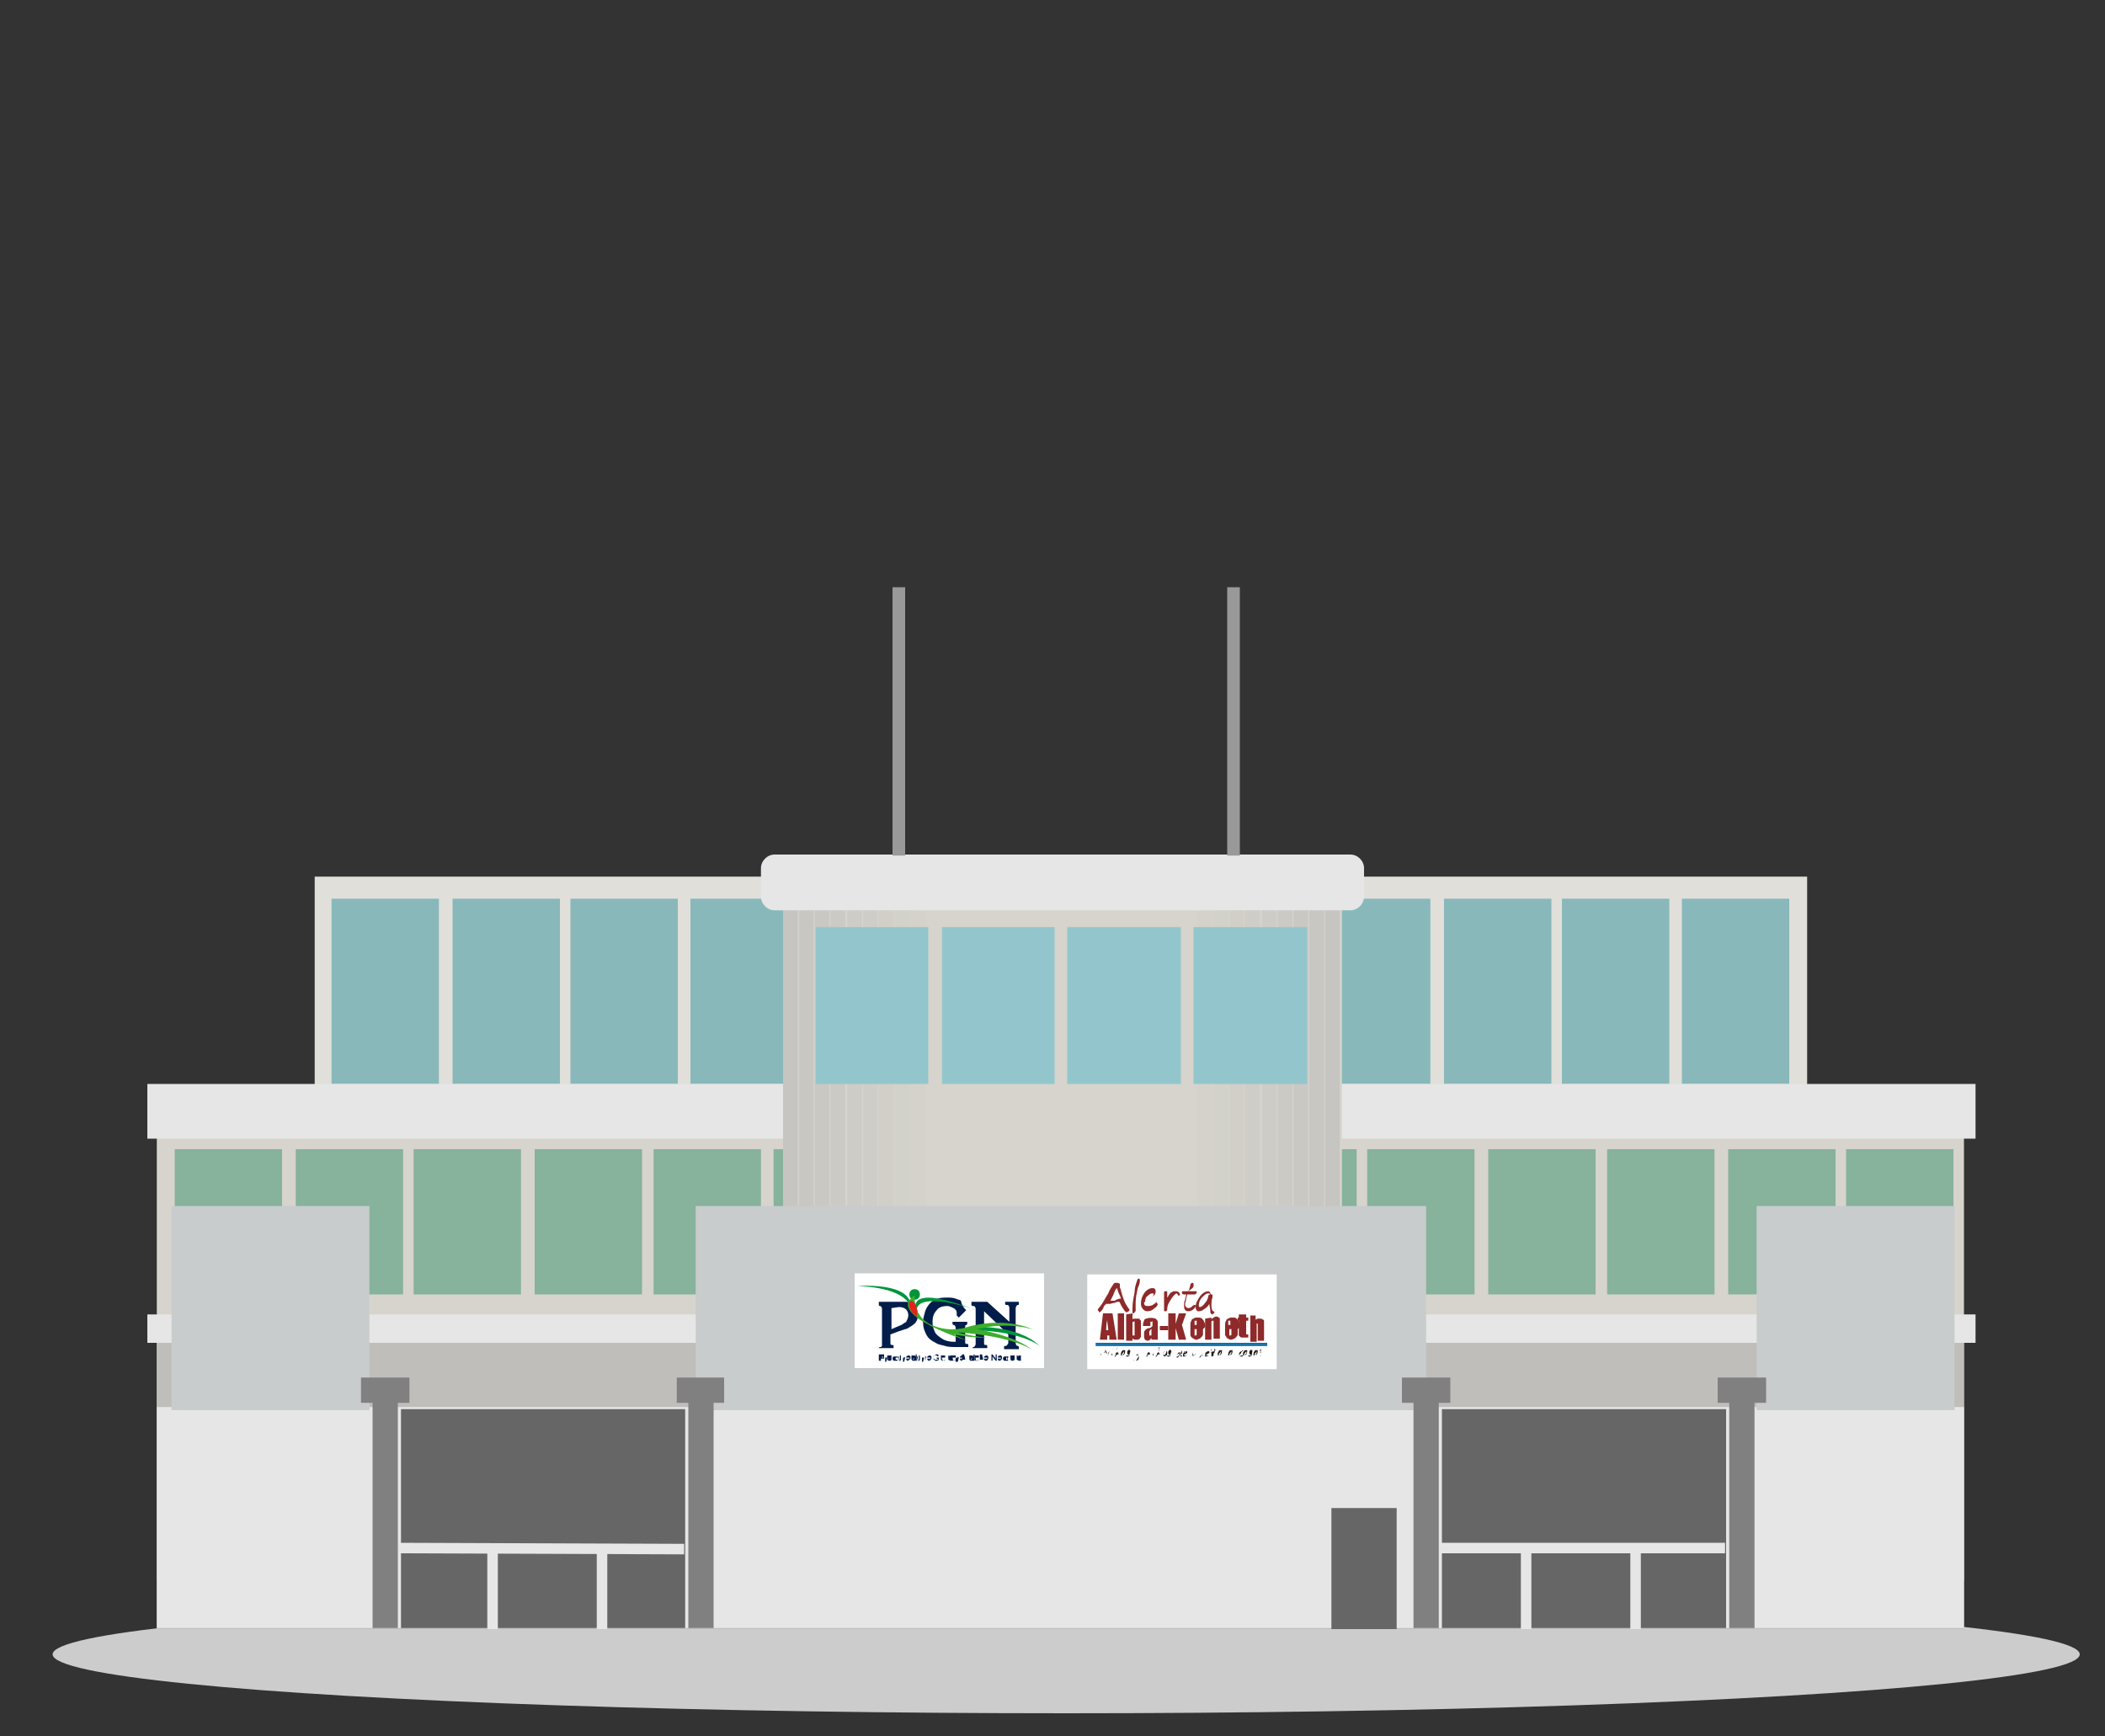 <?xml version="1.0" encoding="utf-8"?>
<!-- Generator: Adobe Illustrator 24.0.1, SVG Export Plug-In . SVG Version: 6.00 Build 0)  -->
<svg version="1.1" id="Capa_1" xmlns="http://www.w3.org/2000/svg" xmlns:xlink="http://www.w3.org/1999/xlink" x="0px" y="0px"
	 viewBox="0 0 200 165" style="enable-background:new 0 0 200 165;" xml:space="preserve">
<rect x="0" y="0" width="200" height="165" fill="#333333" stroke="none"/>
<style type="text/css">
	.st0{fill:#CCCCCC;}
	.st1{fill:#E0DFDA;}
	.st2{fill:#88B8BA;}
	.st3{fill:#D6D4CC;}
	.st4{fill:#BFBEBB;}
	.st5{fill:#87B29B;}
	.st6{fill:#E6E6E6;}
	.st7{fill:#D4D2CB;}
	.st8{fill:#D2D1CA;}
	.st9{fill:#D1CFC8;}
	.st10{fill:#CFCDC7;}
	.st11{fill:#CDCCC6;}
	.st12{fill:#CBCAC5;}
	.st13{fill:#CAC8C3;}
	.st14{fill:#C8C7C2;}
	.st15{fill:#C6C5C1;}
	.st16{fill:#666666;}
	.st17{fill:#C8CCCC;}
	.st18{fill:#808080;}
	.st19{fill:#FFFFFF;}
	.st20{fill:#8E2A2A;}
	.st21{fill:#0065A1;}
	.st22{fill:#1D1D1B;}
	.st23{fill:none;stroke:#E6E6E6;stroke-miterlimit:10;}
	.st24{fill:#93C6CC;}
	.st25{fill:#999999;}
	.st26{fill:#021D49;}
	.st27{fill:#00953B;}
	.st28{fill:#3DAE2B;}
	.st29{fill:#E1251B;}
</style>
<title>edificios</title>
<ellipse class="st0" cx="101.3" cy="157.2" rx="96.3" ry="5.6"/>
<rect x="29.9" y="83.3" class="st1" width="141.8" height="45.9"/>
<rect x="31.5" y="85.4" class="st2" width="10.2" height="17.6"/>
<rect x="43" y="85.4" class="st2" width="10.2" height="17.6"/>
<rect x="54.2" y="85.4" class="st2" width="10.2" height="17.6"/>
<rect x="65.6" y="85.4" class="st2" width="10.2" height="17.6"/>
<rect x="125.7" y="85.4" class="st2" width="10.2" height="17.6"/>
<rect x="137.2" y="85.4" class="st2" width="10.2" height="17.6"/>
<rect x="148.4" y="85.4" class="st2" width="10.2" height="17.6"/>
<rect x="159.8" y="85.4" class="st2" width="10.2" height="17.6"/>
<rect x="14.9" y="104.3" class="st3" width="171.7" height="45.9"/>
<rect x="14.9" y="125.8" class="st4" width="171.7" height="29"/>
<rect x="16.6" y="109.2" class="st5" width="10.2" height="13.8"/>
<rect x="28.1" y="109.2" class="st5" width="10.2" height="13.8"/>
<rect x="39.3" y="109.2" class="st5" width="10.2" height="13.8"/>
<rect x="50.8" y="109.2" class="st5" width="10.2" height="13.8"/>
<rect x="62.1" y="109.2" class="st5" width="10.2" height="13.8"/>
<rect x="73.5" y="109.2" class="st5" width="10.2" height="13.8"/>
<rect x="84.7" y="109.2" class="st5" width="10.2" height="13.8"/>
<rect x="96.2" y="109.2" class="st5" width="10.2" height="13.8"/>
<rect x="107.3" y="109.2" class="st5" width="10.2" height="13.8"/>
<rect x="118.7" y="109.2" class="st5" width="10.2" height="13.8"/>
<rect x="129.9" y="109.2" class="st5" width="10.2" height="13.8"/>
<rect x="141.4" y="109.2" class="st5" width="10.2" height="13.8"/>
<rect x="152.7" y="109.2" class="st5" width="10.2" height="13.8"/>
<rect x="164.2" y="109.2" class="st5" width="10.2" height="13.8"/>
<rect x="175.4" y="109.2" class="st5" width="10.2" height="13.8"/>
<rect x="14" y="124.9" class="st6" width="173.7" height="2.7"/>
<rect x="14" y="103" class="st6" width="173.7" height="5.2"/>
<rect x="74.4" y="83.3" class="st3" width="53.1" height="66.9"/>
<rect x="88" y="83.3" class="st3" width="1.4" height="66.9"/>
<rect x="86.5" y="83.3" class="st7" width="1.4" height="66.9"/>
<rect x="85" y="83.3" class="st8" width="1.4" height="66.9"/>
<rect x="83.5" y="83.3" class="st9" width="1.4" height="66.9"/>
<rect x="82" y="83.3" class="st10" width="1.4" height="66.9"/>
<rect x="80.5" y="83.3" class="st11" width="1.4" height="66.9"/>
<rect x="78.9" y="83.3" class="st12" width="1.4" height="66.9"/>
<rect x="77.4" y="83.3" class="st13" width="1.4" height="66.9"/>
<rect x="75.9" y="83.3" class="st14" width="1.4" height="66.9"/>
<rect x="74.4" y="83.3" class="st15" width="1.4" height="66.9"/>
<rect x="112.3" y="83" class="st3" width="1.4" height="66.9"/>
<rect x="113.8" y="83" class="st7" width="1.4" height="66.9"/>
<rect x="115.3" y="83" class="st8" width="1.4" height="66.9"/>
<rect x="116.8" y="83" class="st9" width="1.4" height="66.9"/>
<rect x="118.3" y="83" class="st10" width="1.4" height="66.9"/>
<rect x="119.9" y="83" class="st11" width="1.4" height="66.9"/>
<rect x="121.4" y="83" class="st12" width="1.4" height="66.9"/>
<rect x="122.9" y="83" class="st13" width="1.4" height="66.9"/>
<rect x="124.4" y="83" class="st14" width="1.4" height="66.9"/>
<rect x="125.9" y="83" class="st15" width="1.4" height="66.9"/>
<rect x="14.9" y="133.7" class="st6" width="171.7" height="21"/>
<rect x="126.5" y="143.3" class="st16" width="6.2" height="11.5"/>
<rect x="137" y="133.9" class="st16" width="27" height="20.8"/>
<rect x="38.1" y="133.9" class="st16" width="27" height="20.8"/>
<rect x="66.1" y="114.6" class="st17" width="69.4" height="19.4"/>
<rect x="166.9" y="114.6" class="st17" width="18.8" height="19.4"/>
<rect x="16.3" y="114.6" class="st17" width="18.8" height="19.4"/>
<polygon class="st18" points="38.9,130.9 34.3,130.9 34.3,133.3 35.4,133.3 35.4,154.7 37.8,154.7 37.8,133.3 38.9,133.3 "/>
<polygon class="st18" points="68.8,130.9 64.3,130.9 64.3,133.3 65.4,133.3 65.4,154.7 67.8,154.7 67.8,133.3 68.8,133.3 "/>
<polygon class="st18" points="137.8,130.9 133.2,130.9 133.2,133.3 134.3,133.3 134.3,154.7 136.7,154.7 136.7,133.3 137.8,133.3 
	"/>
<polygon class="st18" points="167.8,130.9 163.2,130.9 163.2,133.3 164.3,133.3 164.3,154.7 166.7,154.7 166.7,133.3 167.8,133.3 
	"/>
<path class="st6" d="M73.6,81.2h54.7c0.7,0,1.3,0.6,1.3,1.3v2.7c0,0.7-0.6,1.3-1.3,1.3H73.6c-0.7,0-1.3-0.6-1.3-1.3v-2.7
	C72.3,81.8,72.9,81.2,73.6,81.2z"/>
<rect x="103.3" y="121.1" class="st19" width="18" height="9"/>
<g>
	<g id="Alba_Keneth">
		<path class="st20" d="M105.7,124.8l0.4,2.5h-0.7v-0.4h-0.2v0.4h-0.7l0.3-2.5H105.7z M105.3,126.4c0-0.3-0.1-0.6-0.1-1
			c-0.1,0.5-0.1,0.8-0.1,1H105.3z"/>
		<path class="st20" d="M106.8,124.8v2.5h-0.6v-2.5H106.8z"/>
		<path class="st20" d="M107.6,124.8v0.6c0-0.1,0.1-0.1,0.2-0.1s0.1,0,0.2,0s0.2,0,0.2,0c0.1,0,0.1,0.1,0.1,0.1l0.1,0.1
			c0,0.1,0,0.2,0,0.3v0.9c0,0.1,0,0.2,0,0.3c0,0.1-0.1,0.1-0.1,0.2c-0.1,0.1-0.2,0.1-0.3,0.1c-0.1,0-0.1,0-0.2,0s-0.1-0.1-0.2-0.1
			v0.2H107v-2.5L107.6,124.8L107.6,124.8z M107.8,125.8c0-0.1,0-0.1,0-0.2c0,0,0-0.1-0.1,0h-0.1c0,0.1,0,0.1,0,0.2v0.9
			c0,0.1,0,0.1,0,0.2c0,0,0,0,0.1,0h0.1c0-0.1,0-0.2,0-0.2V125.8z"/>
		<path class="st20" d="M109.2,126h-0.6v-0.1c0-0.1,0-0.2,0.1-0.4c0-0.1,0.1-0.2,0.2-0.2c0.3-0.1,0.6-0.1,0.9,0
			c0.1,0.1,0.2,0.2,0.2,0.3c0,0.2,0,0.4,0,0.7v1h-0.6v-0.2c0,0.1-0.1,0.1-0.1,0.2c-0.1,0-0.1,0.1-0.2,0.1s-0.2,0-0.3-0.1
			c-0.1-0.1-0.1-0.2-0.1-0.4v-0.2c0-0.1,0-0.2,0.1-0.3c0.1-0.1,0.2-0.2,0.4-0.2c0.1,0,0.2-0.1,0.3-0.2c0-0.1,0-0.1,0-0.2
			s0-0.1,0-0.2c0,0,0-0.1-0.1,0h-0.1c0,0.1,0,0.1,0,0.2v0.2H109.2z M109.4,126.3c-0.1,0-0.1,0.1-0.2,0.2c0,0.1,0,0.1,0,0.2
			s0,0.1,0,0.2c0,0,0,0,0.1,0h0.1c0-0.1,0-0.1,0-0.2V126.3z"/>
		<path class="st20" d="M111,126v0.4h-0.8V126H111z"/>
		<path class="st20" d="M112.7,124.8l-0.4,1.1l0.4,1.4H112l-0.3-1.1v1.1H111v-2.5h0.7v1l0.3-1H112.7z"/>
		<path class="st20" d="M114.3,126.3h-0.8v0.4c0,0.1,0,0.1,0,0.2c0,0,0,0,0.1,0c0,0,0.1,0,0.1-0.1s0-0.1,0-0.2v-0.3H114.3v0.2
			c0,0.1,0,0.2,0,0.3c0,0.1-0.1,0.2-0.1,0.2c-0.1,0.1-0.1,0.1-0.2,0.2c-0.1,0-0.2,0.1-0.3,0.1c-0.1,0-0.2,0-0.3-0.1
			c-0.2-0.1-0.3-0.2-0.3-0.4c0-0.1,0-0.2,0-0.3v-0.6c0-0.1,0-0.3,0.1-0.4c0-0.1,0.1-0.2,0.2-0.2c0.1-0.1,0.2-0.1,0.4-0.1
			c0.2,0,0.3,0,0.4,0.1s0.2,0.2,0.2,0.3c0.1,0.1,0.1,0.3,0.1,0.5L114.3,126.3z M113.7,125.9v-0.2c0-0.1,0-0.1,0-0.2c0,0,0,0-0.1,0
			h-0.1c0,0.1,0,0.1,0,0.2v0.2H113.7z"/>
		<path class="st20" d="M115.1,125.2v0.2c0-0.1,0.1-0.1,0.2-0.2c0.1,0,0.1-0.1,0.2-0.1s0.2,0,0.3,0.1c0.1,0,0.1,0.1,0.1,0.2
			s0,0.3,0,0.4v1.4h-0.6v-1.4c0-0.1,0-0.2,0-0.3c0,0,0,0-0.1,0c0,0-0.1,0-0.1,0.1s0,0.2,0,0.3v1.4h-0.6v-2L115.1,125.2L115.1,125.2z
			"/>
		<path class="st20" d="M117.6,126.3h-0.8v0.4c0,0.1,0,0.1,0,0.2c0,0,0,0,0.1,0c0,0,0.1,0,0.1-0.1s0-0.1,0-0.2v-0.3H117.6v0.2
			c0,0.1,0,0.2,0,0.3c0,0.1-0.1,0.2-0.1,0.2c-0.1,0.1-0.1,0.1-0.2,0.2c-0.1,0-0.2,0.1-0.3,0.1c-0.1,0-0.2,0-0.3-0.1
			c-0.1,0-0.2-0.1-0.2-0.2c-0.1-0.1-0.1-0.1-0.1-0.2s0-0.2,0-0.3v-0.6c0-0.1,0-0.3,0.1-0.4c0-0.1,0.1-0.2,0.2-0.2
			c0.1-0.1,0.2-0.1,0.4-0.1c0.2,0,0.3,0,0.4,0.1s0.2,0.2,0.2,0.3c0.1,0.1,0.1,0.3,0.1,0.5L117.6,126.3z M116.9,125.9v-0.2
			c0-0.1,0-0.1,0-0.2c0,0,0,0-0.1,0h-0.1c0,0.1,0,0.1,0,0.2v0.2H116.9z"/>
		<path class="st20" d="M118.4,124.9v0.3h0.2v0.3h-0.2v1.1c0,0.1,0,0.2,0,0.2c0.1,0,0.1,0,0.2,0v0.3h-0.3c-0.1,0-0.2,0-0.3,0
			c-0.1,0-0.1,0-0.2-0.1l-0.1-0.1c0-0.1,0-0.3,0-0.4v-1h-0.1v-0.3h0.1v-0.3H118.4z"/>
		<path class="st20" d="M119.3,124.8v0.6c0.1,0,0.1-0.1,0.2-0.1s0.1,0,0.2,0s0.2,0,0.3,0.1c0.1,0,0.1,0.1,0.1,0.2s0,0.3,0,0.4v1.4
			h-0.6V126c0-0.1,0-0.2,0-0.2s-0.1-0.1-0.1,0l0,0c0,0.1,0,0.1,0,0.2v1.5h-0.6V125h0.5V124.8z"/>
	</g>
	<rect x="104.1" y="127.6" class="st21" width="16.3" height="0.1"/>
	<rect x="104.1" y="127.7" class="st21" width="16.3" height="0.2"/>
	<path class="st22" d="M104.6,128.6L104.6,128.6c0,0.1,0,0.1,0,0.2l0,0v0.1l0,0l0,0v0.1c0,0,0,0,0,0.1l0,0l0,0l0,0V129l0,0
		c0-0.1,0-0.1,0-0.2C104.5,128.7,104.6,128.6,104.6,128.6S104.6,128.5,104.6,128.6C104.6,128.5,104.6,128.5,104.6,128.6
		C104.6,128.5,104.6,128.5,104.6,128.6C104.6,128.5,104.6,128.5,104.6,128.6z M104.6,128.3L104.6,128.3L104.6,128.3L104.6,128.3
		C104.6,128.3,104.7,128.3,104.6,128.3C104.7,128.3,104.7,128.3,104.6,128.3L104.6,128.3L104.6,128.3
		C104.7,128.3,104.7,128.4,104.6,128.3C104.6,128.4,104.6,128.4,104.6,128.3C104.6,128.4,104.6,128.4,104.6,128.3
		C104.6,128.4,104.6,128.3,104.6,128.3L104.6,128.3z"/>
	<path class="st22" d="M105.3,128.7c0-0.1,0-0.2,0.1-0.3c0-0.1,0-0.2,0-0.2l0,0l0,0l0,0l0,0l0,0c0,0,0,0,0,0.1
		C105.4,128.4,105.4,128.5,105.3,128.7C105.4,128.7,105.4,128.8,105.3,128.7C105.4,128.8,105.4,128.8,105.3,128.7
		C105.4,128.8,105.4,128.8,105.3,128.7L105.3,128.7L105.3,128.7L105.3,128.7C105.2,128.9,105.2,128.8,105.3,128.7
		C105.2,128.8,105.2,128.8,105.3,128.7c-0.2-0.1-0.3-0.2-0.3-0.4c0,0.1,0,0.2-0.1,0.3v0.1l0,0l0,0l0,0l0,0l0,0l0,0v-0.1
		c0-0.1,0-0.1,0.1-0.2c0-0.1,0-0.1,0-0.2l0,0l0,0l0,0l0,0l0,0l0,0l0,0c0,0.1,0.1,0.2,0.1,0.2C105.2,128.6,105.2,128.7,105.3,128.7z"
		/>
	<path class="st22" d="M105.7,128.8L105.7,128.8C105.7,128.9,105.7,128.9,105.7,128.8C105.7,128.9,105.7,128.9,105.7,128.8
		L105.7,128.8C105.6,128.9,105.6,128.9,105.7,128.8c-0.1,0-0.1-0.1-0.1-0.2v-0.1c0,0,0,0,0-0.1l0,0l0,0l0,0l0,0c0,0.1,0,0.1,0,0.2
		C105.7,128.7,105.7,128.7,105.7,128.8z M105.7,128.2L105.7,128.2L105.7,128.2L105.7,128.2C105.7,128.1,105.7,128.1,105.7,128.2
		C105.7,128.1,105.7,128.1,105.7,128.2L105.7,128.2L105.7,128.2C105.8,128.1,105.8,128.2,105.7,128.2
		C105.8,128.2,105.8,128.2,105.7,128.2C105.8,128.2,105.7,128.2,105.7,128.2L105.7,128.2z"/>
	<path class="st22" d="M106.2,128.5C106.2,128.5,106.1,128.5,106.2,128.5c-0.1,0.1-0.1,0.1-0.1,0.2c0,0.1-0.1,0.1-0.1,0.2l0,0h-0.1
		l0,0c0,0,0,0,0-0.1c0-0.1,0-0.2,0-0.3l0,0l0,0l0,0c0,0,0,0,0,0.1c0,0.1,0,0.1,0,0.2c0,0,0,0,0,0.1l0,0c0,0,0-0.1,0.1-0.1
		C106,128.6,106,128.5,106.2,128.5C106.1,128.4,106.2,128.4,106.2,128.5C106.2,128.4,106.2,128.4,106.2,128.5
		C106.3,128.5,106.3,128.5,106.2,128.5l0.1,0.2l0,0l0,0l0,0l0,0l0,0c0,0,0,0-0.1,0c0,0,0,0-0.1,0
		C106.1,128.6,106.1,128.6,106.2,128.5C106.2,128.6,106.2,128.5,106.2,128.5z M106.1,128.2L106.1,128.2L106.1,128.2L106.1,128.2
		C106,128.2,106,128.2,106.1,128.2L106.1,128.2L106.1,128.2L106.1,128.2C106,128.2,106,128.1,106.1,128.2c0-0.1,0.1-0.1,0.1-0.2l0,0
		C106.1,128.1,106.2,128.2,106.1,128.2C106.2,128.2,106.2,128.2,106.1,128.2L106.1,128.2C106.2,128.2,106.2,128.2,106.1,128.2
		L106.1,128.2L106.1,128.2L106.1,128.2L106.1,128.2L106.1,128.2C106.2,128.2,106.2,128.2,106.1,128.2c0.1,0.1,0.1,0.1,0,0.2
		C106.2,128.3,106.2,128.3,106.1,128.2C106.2,128.3,106.2,128.3,106.1,128.2L106.1,128.2z"/>
	<path class="st22" d="M106.8,128.7C106.8,128.8,106.7,128.8,106.8,128.7l-0.2,0.1c0,0,0,0-0.1,0v-0.1c0-0.1,0-0.2,0.1-0.3
		c0-0.1,0.1-0.1,0.2-0.1h0.1l0,0l0,0l0,0C106.9,128.5,106.9,128.6,106.8,128.7C106.9,128.8,106.9,128.8,106.8,128.7L106.8,128.7
		L106.8,128.7L106.8,128.7C106.9,128.8,106.9,128.8,106.8,128.7C106.8,128.8,106.8,128.7,106.8,128.7z M106.8,128.4
		C106.8,128.4,106.7,128.4,106.8,128.4c-0.1,0.2-0.2,0.2-0.2,0.3v0.1c0,0,0.1,0,0.1-0.1C106.8,128.6,106.8,128.6,106.8,128.4
		C106.8,128.5,106.8,128.4,106.8,128.4L106.8,128.4z"/>
	<path class="st22" d="M107.3,128.8C107.3,128.7,107.3,128.7,107.3,128.8c-0.1-0.1-0.2-0.1-0.2-0.2c0,0,0,0,0-0.1
		c0-0.1,0-0.1,0.1-0.2c0,0,0.1-0.1,0.2-0.1c0,0,0,0,0.1,0l0,0l0,0l0,0l0,0l0,0h-0.1c0,0-0.1,0-0.1,0.1l0,0c0,0,0.1,0,0.1,0.1
		C107.3,128.7,107.3,128.7,107.3,128.8C107.4,128.7,107.4,128.7,107.3,128.8C107.4,128.8,107.3,128.9,107.3,128.8
		c-0.1,0.1-0.1,0.1-0.2,0.1s-0.1,0-0.1-0.1l0,0l0,0l0,0l0,0C107.2,128.8,107.2,128.8,107.3,128.8L107.3,128.8z"/>
	<path class="st22" d="M108.2,128.7c0,0-0.1,0.1-0.2,0.1h-0.1h-0.1v-0.1c0-0.1,0-0.1,0-0.2v-0.1l0,0l0,0l0,0l0,0c0,0,0,0,0,0.1
		c0,0,0,0,0,0.1v0.1c0,0,0,0,0,0.1l0,0c0,0,0,0,0.1,0c0,0,0.1,0,0.1-0.1C108.2,128.7,108.2,128.7,108.2,128.7
		C108.2,128.6,108.2,128.6,108.2,128.7v-0.2c0-0.1,0-0.1,0-0.1l0,0c0,0,0,0,0,0.1V128.7L108.2,128.7c0,0.1,0,0.2,0,0.3
		c0,0.1,0,0.2-0.1,0.2c0,0.1-0.1,0.1-0.1,0.1c-0.1,0-0.1,0-0.2,0l-0.1-0.1l0,0l0,0l0,0c0,0.1,0.1,0.1,0.2,0.1c0,0,0.1,0,0.1-0.1
		C108.2,128.9,108.2,128.8,108.2,128.7L108.2,128.7z"/>
	<path class="st22" d="M109.2,128.5C109.2,128.5,109.1,128.5,109.2,128.5c-0.1,0.1-0.1,0.1-0.1,0.2c0,0.1-0.1,0.1-0.1,0.2l0,0h-0.1
		l0,0c0,0,0,0,0-0.1c0-0.1,0-0.2,0-0.3l0,0l0,0l0,0c0,0,0,0,0,0.1c0,0.1,0,0.1,0,0.2c0,0,0,0,0,0.1l0,0c0,0,0-0.1,0.1-0.1
		C109,128.6,109,128.5,109.2,128.5C109.1,128.4,109.1,128.4,109.2,128.5C109.2,128.4,109.2,128.4,109.2,128.5
		C109.3,128.5,109.3,128.5,109.2,128.5l0.1,0.2l0,0l0,0l0,0l0,0l0,0c0,0,0,0-0.1,0c0,0,0,0-0.1,0
		C109.1,128.6,109.1,128.6,109.2,128.5L109.2,128.5z"/>
	<path class="st22" d="M109.6,128.8L109.6,128.8C109.6,128.9,109.6,128.9,109.6,128.8C109.6,128.9,109.6,128.9,109.6,128.8
		L109.6,128.8C109.5,128.9,109.5,128.9,109.6,128.8c-0.1,0-0.1-0.1,0-0.2v-0.1c0,0,0,0,0-0.1l0,0l0,0l0,0l0,0c0,0.1,0,0.1,0,0.2
		C109.6,128.7,109.6,128.7,109.6,128.8z M109.7,128.2C109.7,128.2,109.6,128.2,109.7,128.2L109.7,128.2
		C109.6,128.2,109.6,128.2,109.7,128.2C109.7,128.1,109.7,128.1,109.7,128.2C109.7,128.1,109.7,128.1,109.7,128.2L109.7,128.2
		L109.7,128.2C109.7,128.1,109.7,128.2,109.7,128.2L109.7,128.2L109.7,128.2L109.7,128.2z"/>
	<path class="st22" d="M110.1,128.5L110.1,128.5c-0.1,0.1-0.1,0.1-0.1,0.2c0,0.1-0.1,0.1-0.1,0.2l0,0h-0.1l0,0c0,0,0,0,0-0.1
		c0-0.1,0-0.2,0-0.3l0,0l0,0l0,0c0,0,0,0,0,0.1c0,0.1,0,0.1,0,0.2c0,0,0,0,0,0.1l0,0c0,0,0-0.1,0.1-0.1
		C109.9,128.6,110,128.5,110.1,128.5C110,128.4,110.1,128.4,110.1,128.5C110.2,128.4,110.2,128.4,110.1,128.5
		C110.2,128.5,110.2,128.5,110.1,128.5l0.1,0.2l0,0l0,0l0,0l0,0l0,0c0,0,0,0-0.1,0c0,0,0,0-0.1,0C110,128.6,110,128.6,110.1,128.5
		C110.2,128.6,110.1,128.5,110.1,128.5z M110.1,128.2L110.1,128.2C110,128.2,110,128.2,110.1,128.2C110,128.2,110,128.2,110.1,128.2
		C110,128.2,110,128.2,110.1,128.2L110.1,128.2L110.1,128.2L110.1,128.2C110,128.2,110,128.1,110.1,128.2c0-0.1,0.1-0.1,0.1-0.2
		C110,128.1,110.1,128.1,110.1,128.2L110.1,128.2L110.1,128.2C110.2,128.2,110.2,128.2,110.1,128.2L110.1,128.2L110.1,128.2
		L110.1,128.2L110.1,128.2L110.1,128.2C110.2,128.2,110.2,128.2,110.1,128.2c0.1,0.1,0.1,0.1,0,0.2
		C110.2,128.3,110.1,128.3,110.1,128.2C110.1,128.3,110.1,128.3,110.1,128.2L110.1,128.2z"/>
	<path class="st22" d="M110.6,128.9C110.6,128.9,110.5,128.9,110.6,128.9l-0.1-0.2c0-0.1,0-0.2,0.1-0.2c0-0.1,0.1-0.1,0.2-0.1
		c0,0,0.1,0,0.1,0.1v0.1c0,0.1,0,0.2-0.1,0.2C110.7,128.9,110.6,128.9,110.6,128.9z M110.5,128.7
		C110.5,128.7,110.5,128.8,110.5,128.7C110.5,128.8,110.6,128.8,110.5,128.7c0.2,0.1,0.2,0.1,0.2,0c0,0,0.1-0.1,0.1-0.2v-0.1
		c0,0,0,0-0.1,0s-0.1,0-0.1,0.1C110.5,128.6,110.5,128.6,110.5,128.7L110.5,128.7z"/>
	<path class="st22" d="M111.2,128.8C111.2,128.7,111.2,128.7,111.2,128.8c-0.1-0.1-0.2-0.1-0.2-0.2c0,0,0,0,0-0.1
		c0-0.1,0-0.1,0.1-0.2c0,0,0.1-0.1,0.2-0.1c0,0,0,0,0.1,0l0,0l0,0l0,0l0,0l0,0h-0.1c0,0-0.1,0-0.1,0.1l0,0c0,0,0.1,0,0.1,0.1
		C111.2,128.7,111.2,128.7,111.2,128.8C111.3,128.7,111.3,128.7,111.2,128.8C111.3,128.8,111.2,128.9,111.2,128.8
		c-0.1,0.1-0.1,0.1-0.2,0.1s-0.1,0-0.1-0.1l0,0l0,0l0,0l0,0C111.1,128.8,111.1,128.8,111.2,128.8L111.2,128.8z"/>
	<path class="st22" d="M112.1,128.7c0,0.1-0.1,0.1-0.1,0.2l-0.1,0.1h-0.1v-0.1c0-0.1,0-0.2,0.1-0.2
		C111.9,128.6,112,128.6,112.1,128.7L112.1,128.7l0.2-0.4l0,0l0,0c0,0,0,0,0,0.1v0.1C112.3,128.6,112.3,128.7,112.1,128.7
		C112.2,128.5,112.2,128.6,112.1,128.7C112.2,128.8,112.2,128.8,112.1,128.7c0.1,0.1,0.1,0.1,0.2,0.1l0,0l0,0c0,0,0,0,0,0.1h-0.1
		C112.2,128.9,112.1,128.8,112.1,128.7L112.1,128.7z M112.1,128.5c-0.1,0-0.1,0-0.2,0.1c0,0.1-0.1,0.1-0.1,0.2v0.1h0.1l0.1-0.1
		C112.1,128.6,112.1,128.6,112.1,128.5L112.1,128.5L112.1,128.5L112.1,128.5z"/>
	<path class="st22" d="M112.8,128.7C112.8,128.7,112.8,128.8,112.8,128.7c-0.1,0.1-0.2,0.2-0.3,0.2h-0.1v-0.1c0-0.1,0-0.2,0.1-0.3
		c0-0.1,0.1-0.1,0.2-0.1c0,0,0,0,0.1,0c0,0,0,0,0,0.1c0,0.1,0,0.1-0.1,0.1c-0.1,0.1-0.1,0.1-0.2,0.1l0,0c0,0,0,0,0,0.1
		c0,0,0,0,0.1,0C112.7,128.8,112.8,128.8,112.8,128.7L112.8,128.7L112.8,128.7z M112.5,128.6c0.1-0.1,0.2-0.1,0.2-0.2l0,0
		C112.7,128.4,112.6,128.4,112.5,128.6C112.5,128.5,112.5,128.6,112.5,128.6L112.5,128.6z"/>
	<path class="st22" d="M113.4,128.9L113.4,128.9c0-0.2-0.1-0.3-0.1-0.4v-0.1c0,0,0,0,0,0.1c0,0.1,0,0.1,0,0.1v0.1v0.1L113.4,128.9
		L113.4,128.9c0.2-0.2,0.2-0.3,0.2-0.3l0.1-0.1l0,0l0,0l0,0l0,0l0,0l-0.1,0.1C113.5,128.7,113.5,128.8,113.4,128.9
		C113.5,128.9,113.5,128.9,113.4,128.9L113.4,128.9z"/>
	<path class="st22" d="M114.2,128.7c0,0.1-0.1,0.1-0.1,0.2L114,129c0,0,0,0-0.1,0v-0.1c0-0.1,0-0.1,0-0.2v-0.1l0,0l0,0l0,0v0.1
		c0,0.1,0,0.1,0,0.2c0,0.1,0,0.1,0,0.1s0.1,0,0.1-0.1C114.1,128.8,114.1,128.8,114.2,128.7C114.1,128.7,114.1,128.7,114.2,128.7
		L114.2,128.7L114.2,128.7L114.2,128.7C114.3,128.5,114.3,128.6,114.2,128.7c0.1,0.1,0.1,0.1,0.1,0.2l0,0l0,0l0,0
		C114.3,128.9,114.3,128.9,114.2,128.7L114.2,128.7L114.2,128.7L114.2,128.7z"/>
	<path class="st22" d="M114.9,128.7C114.9,128.7,114.9,128.8,114.9,128.7c-0.1,0.1-0.2,0.2-0.3,0.2h-0.1v-0.1c0-0.1,0-0.2,0.1-0.3
		c0-0.1,0.1-0.1,0.2-0.1c0,0,0,0,0.1,0c0,0,0,0,0,0.1c0,0.1,0,0.1-0.1,0.1c-0.1,0.1-0.1,0.1-0.2,0.1l0,0c0,0,0,0,0,0.1
		c0,0,0,0,0.1,0C114.7,128.8,114.8,128.8,114.9,128.7C114.8,128.7,114.8,128.7,114.9,128.7L114.9,128.7z M114.5,128.6
		c0.1-0.1,0.2-0.1,0.2-0.2l0,0C114.7,128.4,114.6,128.4,114.5,128.6C114.6,128.5,114.6,128.6,114.5,128.6L114.5,128.6z"/>
	<path class="st22" d="M115.1,128.1C115.2,128.1,115.2,128.1,115.1,128.1c0,0.1,0,0.2,0,0.2c0,0.1,0,0.1,0,0.2c0,0.1,0,0.1,0,0.2
		c0,0.1,0,0.1,0,0.2l0,0l0,0l0,0l0,0v-0.1c0-0.1,0-0.3,0-0.4C115,128.3,115.1,128.2,115.1,128.1L115.1,128.1z"/>
	<path class="st22" d="M115.4,128.4L115.4,128.4h0.2l0,0l0,0C115.6,128.4,115.6,128.4,115.4,128.4
		C115.4,128.4,115.5,128.5,115.4,128.4C115.5,128.5,115.4,128.5,115.4,128.4c0,0.1,0,0.2-0.1,0.2v0.1c0,0,0,0,0,0.1l0,0
		c0,0,0.1,0,0.1-0.1l0,0l0,0c0,0,0,0.1-0.1,0.1l-0.1,0.1c-0.1,0-0.1,0-0.1-0.1c0-0.1,0-0.1,0-0.2v-0.1l0,0H115h-0.1l0,0l0,0h0.1
		C115.3,128.4,115.3,128.4,115.4,128.4L115.4,128.4c-0.1-0.1,0-0.1,0-0.2v-0.1l0,0l0,0C115.5,128.3,115.5,128.3,115.4,128.4
		L115.4,128.4z"/>
	<path class="st22" d="M116,128.7C116,128.8,115.9,128.8,116,128.7l-0.2,0.1c0,0,0,0-0.1,0v-0.1c0-0.1,0-0.2,0.1-0.3
		c0-0.1,0.1-0.1,0.2-0.1h0.1l0,0l0,0l0,0C116.1,128.5,116.1,128.6,116,128.7C116.1,128.8,116.1,128.8,116,128.7L116,128.7L116,128.7
		L116,128.7C116.1,128.8,116.1,128.8,116,128.7C116,128.8,116,128.7,116,128.7z M116,128.4C116,128.4,115.9,128.4,116,128.4
		c-0.1,0.2-0.2,0.2-0.2,0.3v0.1c0,0,0.1,0,0.1-0.1C116,128.6,116,128.6,116,128.4C116,128.5,116,128.4,116,128.4z"/>
	<path class="st22" d="M117,128.7C117,128.8,116.9,128.8,117,128.7l-0.2,0.1c0,0,0,0-0.1,0v-0.1c0-0.1,0-0.2,0.1-0.3
		c0-0.1,0.1-0.1,0.2-0.1h0.1l0,0l0,0l0,0C117.1,128.5,117.1,128.6,117,128.7C117.1,128.8,117.1,128.8,117,128.7L117,128.7L117,128.7
		L117,128.7C117.1,128.8,117.1,128.8,117,128.7C117,128.8,117,128.7,117,128.7z M117,128.4C117,128.4,116.9,128.4,117,128.4
		c-0.1,0.2-0.2,0.2-0.2,0.3v0.1c0,0,0.1,0,0.1-0.1C117,128.6,117,128.6,117,128.4C117,128.5,117,128.4,117,128.4L117,128.4z"/>
	<path class="st22" d="M117.8,128.9L117.8,128.9L117.8,128.9c-0.1-0.2-0.1-0.3,0-0.4c0.1-0.1,0.1-0.1,0.2-0.1h0.1v0.1l0,0l0,0
		c0,0,0,0,0-0.1c0-0.1,0-0.1,0-0.1s-0.1,0-0.1,0.1c0,0.1-0.1,0.1-0.1,0.2C117.7,128.8,117.7,128.8,117.8,128.9
		c0.1-0.1,0.1-0.1,0.2-0.1c0,0,0,0,0.1,0l0,0c0,0,0,0.1-0.1,0.1S117.8,128.9,117.8,128.9z"/>
	<path class="st22" d="M118.4,128.7C118.4,128.8,118.3,128.8,118.4,128.7l-0.2,0.1c0,0,0,0-0.1,0v-0.1c0-0.1,0-0.2,0.1-0.3
		c0-0.1,0.1-0.1,0.2-0.1h0.1l0,0l0,0l0,0C118.5,128.5,118.5,128.6,118.4,128.7C118.5,128.8,118.5,128.8,118.4,128.7L118.4,128.7
		L118.4,128.7L118.4,128.7C118.5,128.8,118.5,128.8,118.4,128.7C118.5,128.8,118.4,128.7,118.4,128.7z M118.4,128.4
		C118.4,128.4,118.3,128.4,118.4,128.4c-0.1,0.2-0.2,0.2-0.2,0.3v0.1c0,0,0.1,0,0.1-0.1C118.4,128.6,118.5,128.6,118.4,128.4
		C118.5,128.5,118.4,128.4,118.4,128.4z"/>
	<path class="st22" d="M118.9,128.8C118.9,128.7,118.9,128.7,118.9,128.8c-0.1-0.1-0.2-0.1-0.2-0.2c0,0,0,0,0-0.1
		c0-0.1,0-0.1,0.1-0.2c0,0,0.1-0.1,0.2-0.1c0,0,0,0,0.1,0l0,0l0,0l0,0l0,0l0,0H119c0,0-0.1,0-0.1,0.1l0,0c0,0,0.1,0,0.1,0.1
		C118.9,128.7,119,128.7,118.9,128.8C119,128.7,119,128.7,118.9,128.8C119,128.8,118.9,128.9,118.9,128.8c-0.1,0.1-0.1,0.1-0.2,0.1
		s-0.1,0-0.1-0.1l0,0l0,0l0,0l0,0C118.8,128.8,118.8,128.8,118.9,128.8L118.9,128.8z"/>
	<path class="st22" d="M119.4,128.7C119.4,128.8,119.3,128.8,119.4,128.7l-0.2,0.1c0,0,0,0-0.1,0v-0.1c0-0.1,0-0.2,0.1-0.3
		c0-0.1,0.1-0.1,0.2-0.1h0.1l0,0l0,0l0,0C119.5,128.5,119.5,128.6,119.4,128.7C119.5,128.8,119.5,128.8,119.4,128.7L119.4,128.7
		L119.4,128.7L119.4,128.7C119.5,128.8,119.5,128.8,119.4,128.7C119.4,128.8,119.4,128.7,119.4,128.7z M119.4,128.4
		C119.4,128.4,119.3,128.4,119.4,128.4c-0.1,0.2-0.2,0.2-0.2,0.3v0.1c0,0,0.1,0,0.1-0.1C119.4,128.6,119.4,128.6,119.4,128.4
		C119.4,128.5,119.4,128.4,119.4,128.4L119.4,128.4z"/>
	<path class="st22" d="M119.8,128.8L119.8,128.8C119.8,128.9,119.7,128.9,119.8,128.8C119.7,128.9,119.7,128.8,119.8,128.8
		C119.7,128.8,119.7,128.8,119.8,128.8C119.7,128.8,119.7,128.7,119.8,128.8C119.8,128.7,119.8,128.8,119.8,128.8L119.8,128.8z
		 M119.8,128.6L119.8,128.6L119.8,128.6c-0.1-0.1-0.1-0.1,0-0.2c0-0.1,0-0.1,0-0.2v-0.1l0,0l0,0l0,0c0,0,0,0.1-0.1,0.2
		C119.8,128.5,119.8,128.5,119.8,128.6L119.8,128.6L119.8,128.6z"/>
	<path class="st20" d="M106.4,122L106.4,122c0,0.1,0,0.2,0,0.2v0.1c0,0.1,0.1,0.2,0.1,0.3c0,0.1,0.1,0.3,0.1,0.4
		c0.1,0.3,0.2,0.6,0.3,0.8c0.1,0.2,0.2,0.3,0.3,0.5l0.1,0.1v0.1c0,0.1,0,0.1-0.1,0.1l-0.1,0.1c-0.2,0-0.3-0.2-0.6-0.7
		c-0.1-0.2-0.1-0.3-0.2-0.3s-0.2,0-0.4,0.1c-0.2,0-0.3,0.1-0.5,0.1c-0.1,0-0.1,0-0.2,0h-0.1l0,0c0,0-0.1,0.1-0.2,0.2
		c-0.1,0.3-0.2,0.4-0.3,0.5l-0.1,0.1c0,0-0.1,0-0.1-0.1l-0.1-0.1c0-0.1,0-0.1,0.1-0.2l0.3-0.4c0.2-0.3,0.4-0.7,0.6-1
		c0.1-0.3,0.3-0.6,0.5-0.9c0.1-0.1,0.1-0.1,0.2-0.1C106.2,121.9,106.3,121.9,106.4,122z M106.5,123.4c0-0.1-0.1-0.3-0.2-0.5
		s-0.1-0.4-0.2-0.5c-0.1,0.1-0.2,0.3-0.3,0.6l-0.3,0.6c0.1,0,0.1,0,0.2,0s0.1,0,0.2,0C106.2,123.4,106.4,123.4,106.5,123.4z"/>
	<path class="st20" d="M108.2,121.5c0.1,0,0.1,0.1,0.1,0.2c0,0.2-0.1,0.5-0.2,0.7c-0.1,0.5-0.2,0.9-0.2,1.4c0,0.2,0,0.4,0,0.6v0.1
		c0,0.1,0,0.1-0.1,0.2l-0.1,0.1c-0.1,0-0.1,0-0.1-0.1s0-0.3,0-0.4c0-0.5,0.1-1,0.2-1.5c0-0.4,0.1-0.7,0.2-1
		C108.1,121.5,108.1,121.5,108.2,121.5z"/>
	<path class="st20" d="M110,123.9c0,0.1-0.1,0.3-0.3,0.4c-0.2,0.2-0.4,0.3-0.7,0.3c-0.2,0-0.3-0.1-0.4-0.2s-0.2-0.3-0.2-0.5
		c0-0.4,0.1-0.7,0.3-1c0.2-0.3,0.5-0.5,0.8-0.5c0.2,0,0.3,0.1,0.3,0.3l0,0c0,0.2-0.1,0.4-0.3,0.5c-0.2,0.2-0.5,0.4-0.7,0.5
		c-0.1,0-0.1,0.1-0.1,0.1c0,0.2,0.1,0.3,0.3,0.3c0,0,0,0,0.1,0c0.3,0,0.5-0.1,0.8-0.4C109.9,123.9,109.9,123.8,110,123.9
		C110,123.8,110,123.9,110,123.9z M108.8,123.7c0.5-0.3,0.8-0.5,0.8-0.7c0-0.1,0-0.1-0.1-0.1c-0.2,0-0.3,0.1-0.4,0.2
		C108.9,123.2,108.8,123.4,108.8,123.7z"/>
	<path class="st20" d="M110.6,123.8L110.6,123.8c0.1-0.2,0.2-0.4,0.3-0.5c0.1-0.1,0.1-0.2,0.2-0.3c0.1-0.1,0.1-0.2,0.2-0.2
		s0.1-0.1,0.2-0.1s0.1,0,0.2,0s0.2,0,0.3,0.1c0.1,0.1,0.1,0.1,0.1,0.2v0.1H112c-0.1,0-0.1,0-0.1-0.1l-0.1-0.1
		c-0.1,0-0.3,0.2-0.5,0.5s-0.4,0.6-0.4,1c0,0.1,0,0.1-0.1,0.2h-0.1c-0.1,0-0.1,0-0.1-0.1s0-0.3,0-0.4s0-0.2,0-0.4c0-0.2,0-0.4,0-0.5
		c0,0,0-0.1,0-0.2s0-0.1,0-0.2c0,0,0-0.1,0.1-0.1h0.1h0.1v0.1c0,0.1,0,0.1,0,0.2s0,0.1,0,0.2v0.1c0,0.1,0,0.3,0,0.4L110.6,123.8
		L110.6,123.8z"/>
	<path class="st20" d="M112.9,122.7c0.1,0,0.2,0,0.3,0c0.1,0,0.2,0,0.3,0c0.1,0,0.1,0,0.2,0v0.1c0,0.1-0.1,0.2-0.2,0.2
		c-0.2,0-0.3,0-0.5,0c-0.1,0-0.2,0-0.2,0c0,0.1-0.1,0.3-0.1,0.4c0,0.2-0.1,0.4-0.1,0.5s0,0.2,0.1,0.3c0,0,0.1,0.1,0.2,0.1
		c0.2,0,0.3-0.1,0.4-0.2c0,0,0.1-0.1,0.2-0.1s0.1,0,0.1,0.1s-0.1,0.2-0.2,0.3c-0.1,0.1-0.3,0.2-0.5,0.2c-0.3,0-0.4-0.2-0.4-0.5
		c0-0.2,0-0.4,0.1-0.6c0-0.2,0.1-0.3,0.1-0.5l0,0h-0.2c-0.2,0-0.2-0.1-0.2-0.2s0-0.1,0.1-0.1l0,0L112.9,122.7L112.9,122.7
		c0-0.1,0.1-0.1,0.1-0.2s0.1-0.3,0.1-0.4s0.1-0.2,0.2-0.2c0,0,0.1,0,0.1,0.1v0.1c0,0.1,0,0.2-0.1,0.3L112.9,122.7z"/>
	<path class="st20" d="M114.9,123.9c-0.1,0.2-0.3,0.4-0.5,0.5c-0.1,0.1-0.3,0.2-0.5,0.2c-0.1,0-0.2,0-0.2-0.1
		c-0.1-0.1-0.1-0.2-0.1-0.3c0-0.4,0.2-0.7,0.4-1c0.3-0.4,0.6-0.5,0.8-0.5c0.1,0,0.2,0.1,0.2,0.2c0,0,0,0.1,0.1,0.1s0.1,0,0.1,0.1
		s0,0.1,0,0.2c-0.1,0.2-0.1,0.5-0.1,0.8s0.1,0.5,0.2,0.5l0.1,0.1c0,0,0,0.1-0.1,0.1l-0.1,0.1c-0.1,0-0.2-0.1-0.2-0.2
		C115,124.3,114.9,124.1,114.9,123.9z M114.8,122.9c-0.2,0-0.3,0.1-0.6,0.4c-0.2,0.2-0.3,0.5-0.3,0.7c0,0.1,0,0.2,0.1,0.2
		s0.3-0.1,0.5-0.4c0.2-0.2,0.3-0.5,0.3-0.7C115,123,115,122.9,114.8,122.9z"/>
</g>
<rect x="81.2" y="121" class="st19" width="18" height="9"/>
<line class="st23" x1="136.9" y1="147.1" x2="163.9" y2="147.1"/>
<line class="st23" x1="37.9" y1="147.1" x2="65" y2="147.2"/>
<line class="st23" x1="155.4" y1="147.1" x2="155.4" y2="154.8"/>
<line class="st23" x1="145" y1="147.1" x2="145" y2="154.8"/>
<line class="st23" x1="57.2" y1="147.1" x2="57.2" y2="154.8"/>
<line class="st23" x1="46.8" y1="147.1" x2="46.8" y2="154.8"/>
<rect x="77.5" y="88.1" class="st24" width="10.7" height="14.9"/>
<rect x="89.5" y="88.1" class="st24" width="10.7" height="14.9"/>
<rect x="101.4" y="88.1" class="st24" width="10.8" height="14.9"/>
<rect x="113.4" y="88.1" class="st24" width="10.8" height="14.9"/>
<rect x="116.6" y="55.8" class="st25" width="1.2" height="25.5"/>
<rect x="84.8" y="55.8" class="st25" width="1.2" height="25.5"/>
<g>
	<path class="st26" d="M83.5,128.3v-0.2c0,0,0-0.1,0.1-0.1h0.1l0.1-0.1c0-0.1,0-0.1,0-0.2v-3.3c0-0.2-0.1-0.3-0.2-0.3l0,0
		c-0.1,0-0.1-0.1-0.1-0.1v-0.3h2c0.3,0,0.5,0,0.6,0s0.3,0.1,0.4,0.1c0.5,0.2,0.7,0.6,0.7,1.1c0,0.2,0,0.4-0.1,0.6s-0.2,0.3-0.5,0.5
		c-0.2,0.1-0.4,0.3-0.6,0.3l-0.6,0.2l-0.8,0.3v0.7c0,0.2,0,0.3,0.1,0.3h0.1c0.1,0,0.1,0.1,0.1,0.1v0.2h-1.4V128.3z M84.7,124.3v2
		l0.7-0.3c0.2-0.1,0.3-0.1,0.4-0.2s0.2-0.1,0.3-0.2c0.1-0.2,0.2-0.4,0.2-0.6c0-0.5-0.3-0.8-0.9-0.8L84.7,124.3L84.7,124.3z"/>
	<path class="st26" d="M91.8,124.5l-0.7,0.7l-0.1-0.1l-0.1-0.1v-0.1c0,0,0,0,0-0.1c0,0,0,0,0-0.1s-0.1-0.3-0.3-0.4
		c-0.2-0.1-0.4-0.2-0.6-0.2c-0.4,0-0.8,0.1-1,0.4c-0.3,0.3-0.4,0.7-0.4,1.1s0.1,0.7,0.2,0.9c0.1,0.3,0.4,0.5,0.7,0.7
		c0.3,0.2,0.7,0.3,1.1,0.3h0.2v-1.3c0-0.2-0.1-0.3-0.2-0.3l0,0c-0.1,0-0.1-0.1-0.1-0.1v-0.2h1.4v0.2c0,0,0,0.1-0.1,0.1l0,0
		c-0.1,0-0.1,0.1-0.1,0.3v1.2c0,0.2,0,0.3,0.1,0.3h0.1c0.1,0,0.1,0.1,0.1,0.1v0.2h-1c-0.5,0-0.9,0-1.2-0.1c-0.3-0.1-0.6-0.1-0.9-0.3
		c-0.4-0.2-0.7-0.4-0.9-0.8c-0.2-0.4-0.3-0.7-0.3-1.2c0-0.3,0.1-0.6,0.2-1c0.1-0.3,0.3-0.6,0.5-0.8c0.2-0.2,0.4-0.3,0.7-0.4
		c0.3-0.1,0.6-0.1,0.9-0.1s0.5,0,0.8,0.1c0.2,0.1,0.4,0.1,0.5,0.2C91.4,124.1,91.6,124.3,91.8,124.5z"/>
	<path class="st26" d="M92.4,128.3v-0.2c0,0,0-0.1,0.1-0.1l0,0c0.1,0,0.2-0.2,0.2-0.3v-3.3c0-0.2-0.1-0.3-0.2-0.3h-0.1
		c-0.1,0-0.1-0.1-0.1-0.1v-0.3h1.5l2.1,1.9v-1.3c0-0.2-0.1-0.3-0.2-0.3h-0.1c-0.1,0-0.1-0.1-0.1-0.1v-0.2h1.3v0.2
		c0,0.1,0,0.1-0.1,0.1l0,0c-0.1,0-0.2,0.2-0.2,0.3v3.3c0,0.2,0.1,0.3,0.2,0.3l0,0c0.1,0,0.1,0.1,0.1,0.1v0.2h-1.4V128
		c0-0.1,0-0.1,0.1-0.1h0.1c0.1-0.1,0.2-0.2,0.2-0.3v-0.8l-2.3-2.2v2.9v0.1v0.1c0,0.1,0.1,0.1,0.1,0.1h0.1c0.1,0,0.1,0.1,0.1,0.1v0.2
		h-1.4L92.4,128.3L92.4,128.3z"/>
	<g>
		<path class="st27" d="M92.4,126.1c0,0,4.2-0.3,6.4,1.8c0,0-1.8-1.5-6.8-1.5L92.4,126.1z"/>
		<path class="st27" d="M87.4,123c0,0.3-0.2,0.5-0.5,0.5s-0.5-0.2-0.5-0.5s0.2-0.5,0.5-0.5S87.4,122.7,87.4,123z"/>
		<path class="st27" d="M81.5,122.2c0,0,5.2-0.4,5,2C86.5,124.2,86.3,122.4,81.5,122.2z"/>
		<path class="st27" d="M87.1,124.7c0,0-1.5-3,5.6-0.2C92.7,124.4,86.8,122.5,87.1,124.7z"/>
		<path class="st28" d="M92.8,126.3c0,0,3.7,0.6,5.3,2c0,0-1.6-1.3-7.1-1.7c0,0,0.8,0.3,2.7,0.5c0,0-0.9,0.1-3.1-0.3
			c0,0,1.4,0.7,1.9,0.8c0,0-8.6-2.6-5.6-4.5c0,0-0.2,2,1.6,2.8c1.8,0.8,3.4,0.2,3.4,0.2s3.4-1.1,6.4,0.3
			C98.4,126.4,96.1,125.5,92.8,126.3L92.8,126.3z"/>
		<path class="st29" d="M87.1,125.1c0,0-0.6-0.4-0.7-0.9s0.1-0.6,0.1-0.6S87.3,123.6,87.1,125.1z"/>
	</g>
	<g>
		<path class="st26" d="M83.5,129.3v-0.6h0.3h0.1c0,0,0,0,0.1,0c0,0,0,0,0,0.1c0,0,0,0,0,0.1c0,0,0,0,0,0.1c0,0.1,0,0,0,0.1
			c0,0,0,0-0.1,0c0,0,0,0-0.1,0h-0.1v0.2C83.7,129.3,83.5,129.3,83.5,129.3z M83.6,129h0.2c0,0,0,0,0.1,0c0,0,0,0,0-0.1l0,0l0,0l0,0
			l0,0h-0.1v0.1H83.6z"/>
		<path class="st26" d="M84.3,129C84.2,129,84.2,129,84.3,129C84.2,129,84.2,129,84.3,129l-0.1,0.4h-0.1V129H84.3L84.3,129L84.3,129
			C84.2,129.1,84.2,128.9,84.3,129C84.2,128.9,84.2,128.9,84.3,129C84.2,128.9,84.2,128.9,84.3,129C84.3,128.9,84.3,128.9,84.3,129
			C84.3,128.9,84.3,128.9,84.3,129L84.3,129z"/>
		<path class="st26" d="M84.5,129.3C84.5,129.3,84.4,129.3,84.5,129.3c-0.1,0-0.1,0-0.2-0.1c0,0,0,0,0-0.1V129v-0.1c0,0,0,0,0-0.1
			c0,0,0,0,0.1,0h0.1h0.1h0.1c0,0,0,0,0,0.1v0.1v0.1c0,0,0,0,0,0.1C84.7,129.3,84.6,129.3,84.5,129.3
			C84.6,129.3,84.5,129.3,84.5,129.3z M84.4,129.1L84.4,129.1C84.4,129.2,84.4,129.2,84.4,129.1C84.4,129.2,84.5,129.2,84.4,129.1
			L84.4,129.1L84.4,129.1L84.4,129.1L84.4,129.1C84.5,129.2,84.5,129.2,84.4,129.1C84.5,129.1,84.5,129.1,84.4,129.1L84.4,129.1
			L84.4,129.1L84.4,129.1L84.4,129.1C84.5,129,84.4,129,84.4,129.1C84.4,129,84.4,129,84.4,129.1L84.4,129.1z"/>
		<path class="st26" d="M84.8,129.1C84.8,129.1,84.8,129,84.8,129.1c0-0.1,0-0.1,0.1-0.2c0,0,0,0,0.1,0h0.1h0.1c0,0,0.1,0,0.1,0.1
			h-0.1l0,0c0,0,0,0-0.1,0l0,0l0,0l0,0c0,0,0,0,0,0.1c0,0,0,0,0,0.1l0,0l0,0l0,0c0,0,0,0,0.1,0l0,0h0.1c0,0,0,0.1-0.1,0.1h-0.1H85
			h-0.1C84.9,129.3,84.8,129.2,84.8,129.1C84.8,129.2,84.8,129.1,84.8,129.1z"/>
		<path class="st26" d="M85.4,129.3L85.4,129.3L85.4,129.3l-0.1-0.4h0.1v0.2C85.4,129.2,85.4,129.2,85.4,129.3
			C85.5,129.2,85.5,129.2,85.4,129.3c0.1-0.1,0.1-0.1,0.1-0.2v-0.3h0.1v0.3l0,0l0,0v0.1l0,0l0,0l0,0l0,0l0,0
			C85.6,129.3,85.5,129.3,85.4,129.3C85.5,129.3,85.4,129.3,85.4,129.3z"/>
		<path class="st26" d="M86,129L86,129C85.9,129,85.9,129,86,129l-0.1,0.4h-0.1V129H86L86,129L86,129C85.9,129.1,85.9,128.9,86,129
			C85.9,128.9,86,128.9,86,129C86,128.9,86,128.9,86,129C86,128.9,86,128.9,86,129C86,128.9,86,128.9,86,129L86,129z"/>
		<path class="st26" d="M86.2,129.3L86.2,129.3C86.1,129.3,86.1,129.3,86.2,129.3L86.2,129.3C86.1,129.3,86.1,129.3,86.2,129.3
			c-0.1-0.1-0.1-0.1-0.1-0.2l0,0c0,0,0,0,0.1,0c0,0,0,0,0.1,0c0,0,0,0,0.1,0l0,0l0,0c0,0,0,0,0-0.1c0,0,0,0-0.1,0c0,0,0,0-0.1,0
			c0,0,0,0-0.1,0v-0.1c0.1,0,0.1-0.1,0.2-0.1s0.1,0,0.1,0l0.1,0.1v0.1l0,0l0,0v0.1l0,0l0,0l0,0l0,0
			C86.3,129.3,86.3,129.3,86.2,129.3C86.3,129.3,86.2,129.3,86.2,129.3z M86.2,129.2C86.3,129.2,86.3,129.2,86.2,129.2
			C86.3,129.2,86.3,129.2,86.2,129.2C86.3,129.2,86.3,129.1,86.2,129.2L86.2,129.2L86.2,129.2L86.2,129.2L86.2,129.2L86.2,129.2
			L86.2,129.2L86.2,129.2z"/>
		<path class="st26" d="M86.7,129.3L86.7,129.3C86.6,129.3,86.6,129.3,86.7,129.3c-0.1-0.1-0.1-0.1-0.1-0.2V129v-0.1c0,0,0,0,0-0.1
			c0,0,0,0,0.1,0c0,0,0,0,0.1,0h0.1c0,0,0,0,0.1,0.1v-0.2h0.1v0.5l0,0l0,0v0.1l0,0l0,0l0,0l0,0C86.9,129.3,86.8,129.3,86.7,129.3
			C86.8,129.3,86.8,129.3,86.7,129.3z M86.8,129.2L86.8,129.2L86.8,129.2L86.8,129.2C86.9,129.1,86.9,129.1,86.8,129.2l0.1-0.2l0,0
			l0,0l0,0l0,0l0,0l0,0l0,0l0,0l0,0C86.7,129.2,86.7,129.2,86.8,129.2C86.7,129.2,86.7,129.2,86.8,129.2
			C86.7,129.2,86.7,129.2,86.8,129.2z"/>
		<path class="st26" d="M87.2,129.3L87.2,129.3L87.2,129.3l-0.1-0.4h0.1v0.2C87.2,129.2,87.2,129.2,87.2,129.3
			C87.3,129.2,87.3,129.2,87.2,129.3c0.1-0.1,0.1-0.1,0.1-0.2v-0.3h0.1v0.3l0,0l0,0v0.1l0,0l0,0l0,0l0,0l0,0
			C87.4,129.3,87.3,129.3,87.2,129.3C87.3,129.3,87.2,129.3,87.2,129.3z"/>
		<path class="st26" d="M87.8,129L87.8,129C87.7,129,87.7,129,87.8,129l-0.1,0.4h-0.1V129H87.8L87.8,129L87.8,129
			C87.7,128.9,87.7,128.9,87.8,129C87.8,128.9,87.8,128.9,87.8,129C87.8,128.9,87.8,128.9,87.8,129C87.8,128.9,87.8,128.9,87.8,129
			C87.8,128.9,87.8,128.9,87.8,129L87.8,129z"/>
		<path class="st26" d="M87.9,129.3v-0.4H88L87.9,129.3L87.9,129.3z M88,128.8L88,128.8L88,128.8L88,128.8L88,128.8z"/>
		<path class="st26" d="M88.2,129.3L88.2,129.3C88.1,129.3,88.1,129.3,88.2,129.3L88.2,129.3C88.1,129.3,88.1,129.3,88.2,129.3
			c-0.1-0.1-0.1-0.1-0.1-0.2l0,0c0,0,0,0,0.1,0c0,0,0,0,0.1,0c0,0,0,0,0.1,0l0,0l0,0c0,0,0,0,0-0.1c0,0,0,0-0.1,0c0,0,0,0-0.1,0
			c0,0,0,0-0.1,0v-0.1c0.1,0,0.1-0.1,0.2-0.1s0.1,0,0.1,0l0.1,0.1v0.1l0,0l0,0v0.1l0,0l0,0l0,0l0,0
			C88.4,129.3,88.3,129.3,88.2,129.3C88.3,129.3,88.3,129.3,88.2,129.3z M88.3,129.2L88.3,129.2L88.3,129.2
			C88.4,129.2,88.4,129.1,88.3,129.2L88.3,129.2L88.3,129.2L88.3,129.2L88.3,129.2C88.2,129.1,88.2,129.2,88.3,129.2
			C88.2,129.2,88.2,129.2,88.3,129.2C88.2,129.2,88.2,129.2,88.3,129.2z"/>
		<path class="st26" d="M89.2,129.2c0,0-0.1,0.1-0.2,0.1h-0.1c0,0-0.1,0-0.1-0.1c0,0,0-0.1-0.1-0.1V129v-0.1c0,0,0-0.1,0.1-0.1
			c0,0,0.1,0,0.1-0.1H89c0.1,0,0.1,0,0.1,0l0.1,0.1l-0.1,0.1c0,0,0,0-0.1-0.1h-0.1c0,0,0,0-0.1,0c0,0,0,0-0.1,0c0,0,0,0,0,0.1
			c0,0,0,0,0,0.1v0.1c0,0,0,0,0,0.1c0,0,0,0,0.1,0c0,0,0,0,0.1,0S89,129.2,89.2,129.2L89.2,129.2l-0.2-0.1V129h0.2V129.2L89.2,129.2
			L89.2,129.2z"/>
		<path class="st26" d="M89.6,129.3C89.5,129.3,89.5,129.3,89.6,129.3c-0.1,0-0.1,0-0.2-0.1c0,0,0,0,0-0.1V129v-0.1c0,0,0,0,0-0.1
			c0,0,0,0,0.1,0h0.1h0.1h0.1c0,0,0,0,0,0.1v0.1l0,0l0,0h-0.3l0,0l0,0C89.5,129.2,89.5,129.2,89.6,129.3
			C89.5,129.2,89.6,129.2,89.6,129.3C89.6,129.2,89.6,129.2,89.6,129.3C89.7,129.2,89.7,129.2,89.6,129.3l0.2-0.1
			C89.8,129.2,89.8,129.3,89.6,129.3L89.6,129.3z M89.7,129.1C89.7,129,89.7,129,89.7,129.1C89.6,129,89.6,129,89.7,129.1
			L89.7,129.1L89.7,129.1L89.7,129.1L89.7,129.1L89.7,129.1L89.7,129.1z"/>
		<path class="st26" d="M90.3,129.3L90.3,129.3l-0.1-0.2V129l0,0l0,0l0,0l0,0l0,0L90.3,129.3l-0.2-0.1v-0.4h0.1v0.1c0,0,0,0,0.1-0.1
			h0.1c0,0,0,0,0.1,0l0,0c0,0,0,0,0,0.1c0,0,0,0,0,0.1v0.3H90.3z"/>
		<path class="st26" d="M90.6,129.3C90.5,129.3,90.5,129.3,90.6,129.3c-0.1,0-0.1,0-0.2-0.1c0,0,0,0,0-0.1V129v-0.1c0,0,0,0,0-0.1
			c0,0,0,0,0.1,0h0.1h0.1h0.1c0,0,0,0,0,0.1v0.1l0,0l0,0h-0.3l0,0l0,0C90.5,129,90.5,129.2,90.6,129.3
			C90.5,129.2,90.5,129.2,90.6,129.3C90.6,129.2,90.6,129.2,90.6,129.3C90.7,129.2,90.7,129.2,90.6,129.3l0.2-0.1
			C90.8,129.2,90.8,129.3,90.6,129.3L90.6,129.3z M90.7,129.1C90.7,129,90.7,129,90.7,129.1C90.6,129,90.6,129,90.7,129.1
			L90.7,129.1L90.7,129.1L90.7,129.1L90.7,129.1L90.7,129.1L90.7,129.1z"/>
		<path class="st26" d="M91.1,129C91.1,129,91,129,91.1,129C91,129,91,129,91.1,129l-0.1,0.4h-0.2V129h0.1v0.1l0,0
			C91,128.9,91,128.9,91.1,129C91,128.9,91,128.9,91.1,129C91.1,128.9,91.1,128.9,91.1,129C91.1,128.9,91.1,128.9,91.1,129
			C91.1,128.9,91.1,128.9,91.1,129L91.1,129z"/>
		<path class="st26" d="M91.3,129.3C91.3,129.3,91.2,129.3,91.3,129.3C91.2,129.3,91.2,129.3,91.3,129.3L91.3,129.3
			C91.2,129.3,91.2,129.3,91.3,129.3c-0.1-0.1-0.1-0.1-0.1-0.2l0,0c0,0,0,0,0.1,0c0,0,0,0,0.1,0c0,0,0,0,0.1,0l0,0l0,0
			c0,0,0,0,0-0.1c0,0,0,0-0.1,0c0,0,0,0-0.1,0c0,0,0,0-0.1,0v-0.1c0.1,0,0.1-0.1,0.2-0.1s0.1,0,0.1,0l0.1,0.1v0.1l0,0l0,0v0.1l0,0
			l0,0l0,0l0,0C91.4,129.3,91.4,129.3,91.3,129.3L91.3,129.3z M91.3,129.2L91.3,129.2C91.4,129.2,91.4,129.2,91.3,129.2
			C91.4,129.2,91.4,129.1,91.3,129.2L91.3,129.2L91.3,129.2L91.3,129.2L91.3,129.2C91.2,129.1,91.2,129.2,91.3,129.2
			C91.2,129.2,91.2,129.2,91.3,129.2L91.3,129.2z"/>
		<path class="st26" d="M91.6,128.7L91.6,128.7l0.1,0.4l0,0l0,0l0,0l0,0v0.1c0,0,0,0-0.1,0c0,0,0,0-0.1,0h-0.1c0,0,0,0,0-0.1v-0.4
			H91.6z"/>
		<path class="st26" d="M92.2,129.3L92.2,129.3C92.1,129.3,92.1,129.3,92.2,129.3c-0.1-0.1-0.1-0.1-0.1-0.2c0-0.1,0-0.1,0-0.1v-0.1
			c0,0,0,0,0-0.1c0,0,0,0,0.1,0c0,0,0,0,0.1,0h0.1c0,0,0,0,0.1,0.1v-0.2h0.1v0.5l0,0l0,0v0.1l0,0l0,0l0,0l0,0
			C92.4,129.3,92.3,129.3,92.2,129.3C92.3,129.3,92.3,129.3,92.2,129.3z M92.3,129.2L92.3,129.2L92.3,129.2L92.3,129.2
			C92.4,129.1,92.4,129.1,92.3,129.2l0.1-0.2l0,0l0,0l0,0l0,0l0,0l0,0l0,0l0,0l0,0C92.2,129.2,92.2,129.2,92.3,129.2
			C92.2,129.2,92.2,129.2,92.3,129.2C92.2,129.2,92.2,129.2,92.3,129.2z"/>
		<path class="st26" d="M92.8,129.3C92.7,129.3,92.7,129.3,92.8,129.3c-0.1,0-0.1,0-0.2-0.1c0,0,0,0,0-0.1V129v-0.1c0,0,0,0,0-0.1
			c0,0,0,0,0.1,0h0.1h0.1H93c0,0,0,0,0,0.1v0.1l0,0l0,0h-0.3l0,0l0,0C92.7,129.2,92.7,129.2,92.8,129.3
			C92.8,129.2,92.8,129.2,92.8,129.3C92.8,129.2,92.8,129.2,92.8,129.3C92.9,129.2,92.9,129.2,92.8,129.3l0.2-0.1
			C93,129.2,93,129.3,92.8,129.3L92.8,129.3z M92.9,129.1C92.9,129,92.9,129,92.9,129.1C92.8,129,92.8,129,92.9,129.1L92.9,129.1
			L92.9,129.1L92.9,129.1L92.9,129.1L92.9,129.1L92.9,129.1z"/>
		<path class="st26" d="M93.3,128.7L93.3,128.7l0.1,0.4l0,0l0,0l0,0l0,0v0.1c0,0,0,0-0.1,0c0,0,0,0-0.1,0h-0.1c0,0,0,0,0-0.1v-0.4
			H93.3z"/>
		<path class="st26" d="M93.6,129.3L93.6,129.3C93.5,129.3,93.5,129.3,93.6,129.3L93.6,129.3C93.5,129.3,93.5,129.3,93.6,129.3
			c-0.1-0.1-0.1-0.1-0.1-0.2l0,0c0,0,0,0,0.1,0c0,0,0,0,0.1,0c0,0,0,0,0.1,0l0,0l0,0c0,0,0,0,0-0.1c0,0,0,0-0.1,0c0,0,0,0-0.1,0
			c0,0,0,0-0.1,0v-0.1c0.1,0,0.1-0.1,0.2-0.1s0.1,0,0.1,0l0.1,0.1v0.1l0,0l0,0v0.1l0,0l0,0l0,0l0,0
			C93.8,129.3,93.8,129.3,93.6,129.3C93.7,129.3,93.7,129.3,93.6,129.3z M93.7,129.2L93.7,129.2C93.7,129.2,93.8,129.2,93.7,129.2
			C93.8,129.2,93.8,129.1,93.7,129.2L93.7,129.2L93.7,129.2L93.7,129.2L93.7,129.2C93.6,129.1,93.6,129.2,93.7,129.2
			C93.6,129.2,93.6,129.2,93.7,129.2C93.6,129.2,93.7,129.2,93.7,129.2z"/>
		<path class="st26" d="M94.3,128.9v0.4h-0.1v-0.6h0.1l0.3,0.4v-0.4h0.1v0.6h-0.1L94.3,128.9z"/>
		<path class="st26" d="M94.9,129.3L94.9,129.3C94.8,129.3,94.8,129.3,94.9,129.3L94.9,129.3C94.8,129.3,94.8,129.3,94.9,129.3
			c-0.1-0.1-0.1-0.1-0.1-0.2l0,0c0,0,0,0,0.1,0c0,0,0,0,0.1,0c0,0,0,0,0.1,0l0,0l0,0c0,0,0,0,0-0.1c0,0,0,0-0.1,0c0,0,0,0-0.1,0
			c0,0,0,0-0.1,0v-0.1c0.1,0,0.1-0.1,0.2-0.1s0.1,0,0.1,0l0.1,0.1v0.1l0,0l0,0v0.1l0,0l0,0l0,0l0,0C95.1,129.3,95,129.3,94.9,129.3
			C95,129.3,95,129.3,94.9,129.3z M95,129.2L95,129.2L95,129.2C95.1,129.2,95.1,129.1,95,129.2L95,129.2L95,129.2L95,129.2L95,129.2
			C94.9,129.1,94.9,129.2,95,129.2C94.9,129.2,94.9,129.2,95,129.2C94.9,129.2,94.9,129.2,95,129.2z"/>
		<path class="st26" d="M95.3,129.1C95.3,129.1,95.3,129,95.3,129.1c0-0.1,0-0.1,0.1-0.2c0,0,0,0,0.1,0h0.1h0.1c0,0,0.1,0,0.1,0.1
			h-0.1l0,0c0,0,0,0-0.1,0l0,0l0,0l0,0c0,0,0,0,0,0.1c0,0,0,0,0,0.1l0,0l0,0l0,0c0,0,0,0,0.1,0l0,0h0.1c0,0,0,0.1-0.1,0.1h-0.1h-0.1
			h-0.1C95.3,129.2,95.3,129.2,95.3,129.1C95.3,129.2,95.3,129.1,95.3,129.1z"/>
		<path class="st26" d="M95.7,128.8L95.7,128.8L95.7,128.8L95.7,128.8L95.7,128.8z M95.7,129.3v-0.4h0.1L95.7,129.3L95.7,129.3z"/>
		<path class="st26" d="M96.2,129.3C96.1,129.3,96.1,129.3,96.2,129.3c-0.1,0-0.1,0-0.2-0.1c0,0,0,0,0-0.1V129v-0.1c0,0,0,0,0-0.1
			c0,0,0,0,0.1,0h0.1h0.1h0.1c0,0,0,0,0,0.1v0.1v0.1c0,0,0,0,0,0.1C96.3,129.3,96.3,129.3,96.2,129.3L96.2,129.3z M96,129.1
			L96,129.1C96.1,129.2,96.1,129.2,96,129.1C96,129.2,96.1,129.2,96,129.1L96,129.1L96,129.1L96,129.1L96,129.1
			C96.1,129.2,96.1,129.2,96,129.1C96.1,129.1,96.1,129.1,96,129.1L96,129.1L96,129.1L96,129.1L96,129.1C96.1,129,96.1,129,96,129.1
			C96.1,129,96.1,129,96,129.1L96,129.1z M96.2,128.8L96.2,128.8L96.2,128.8L96.2,128.8L96.2,128.8z"/>
		<path class="st26" d="M96.8,129.3L96.8,129.3l-0.1-0.2V129l0,0l0,0l0,0l0,0l0,0L96.8,129.3l-0.2-0.1v-0.4h0.1v0.1c0,0,0,0,0.1-0.1
			h0.1c0,0,0,0,0.1,0l0,0c0,0,0,0,0,0.1c0,0,0,0,0,0.1v0.3H96.8z"/>
	</g>
</g>
</svg>
